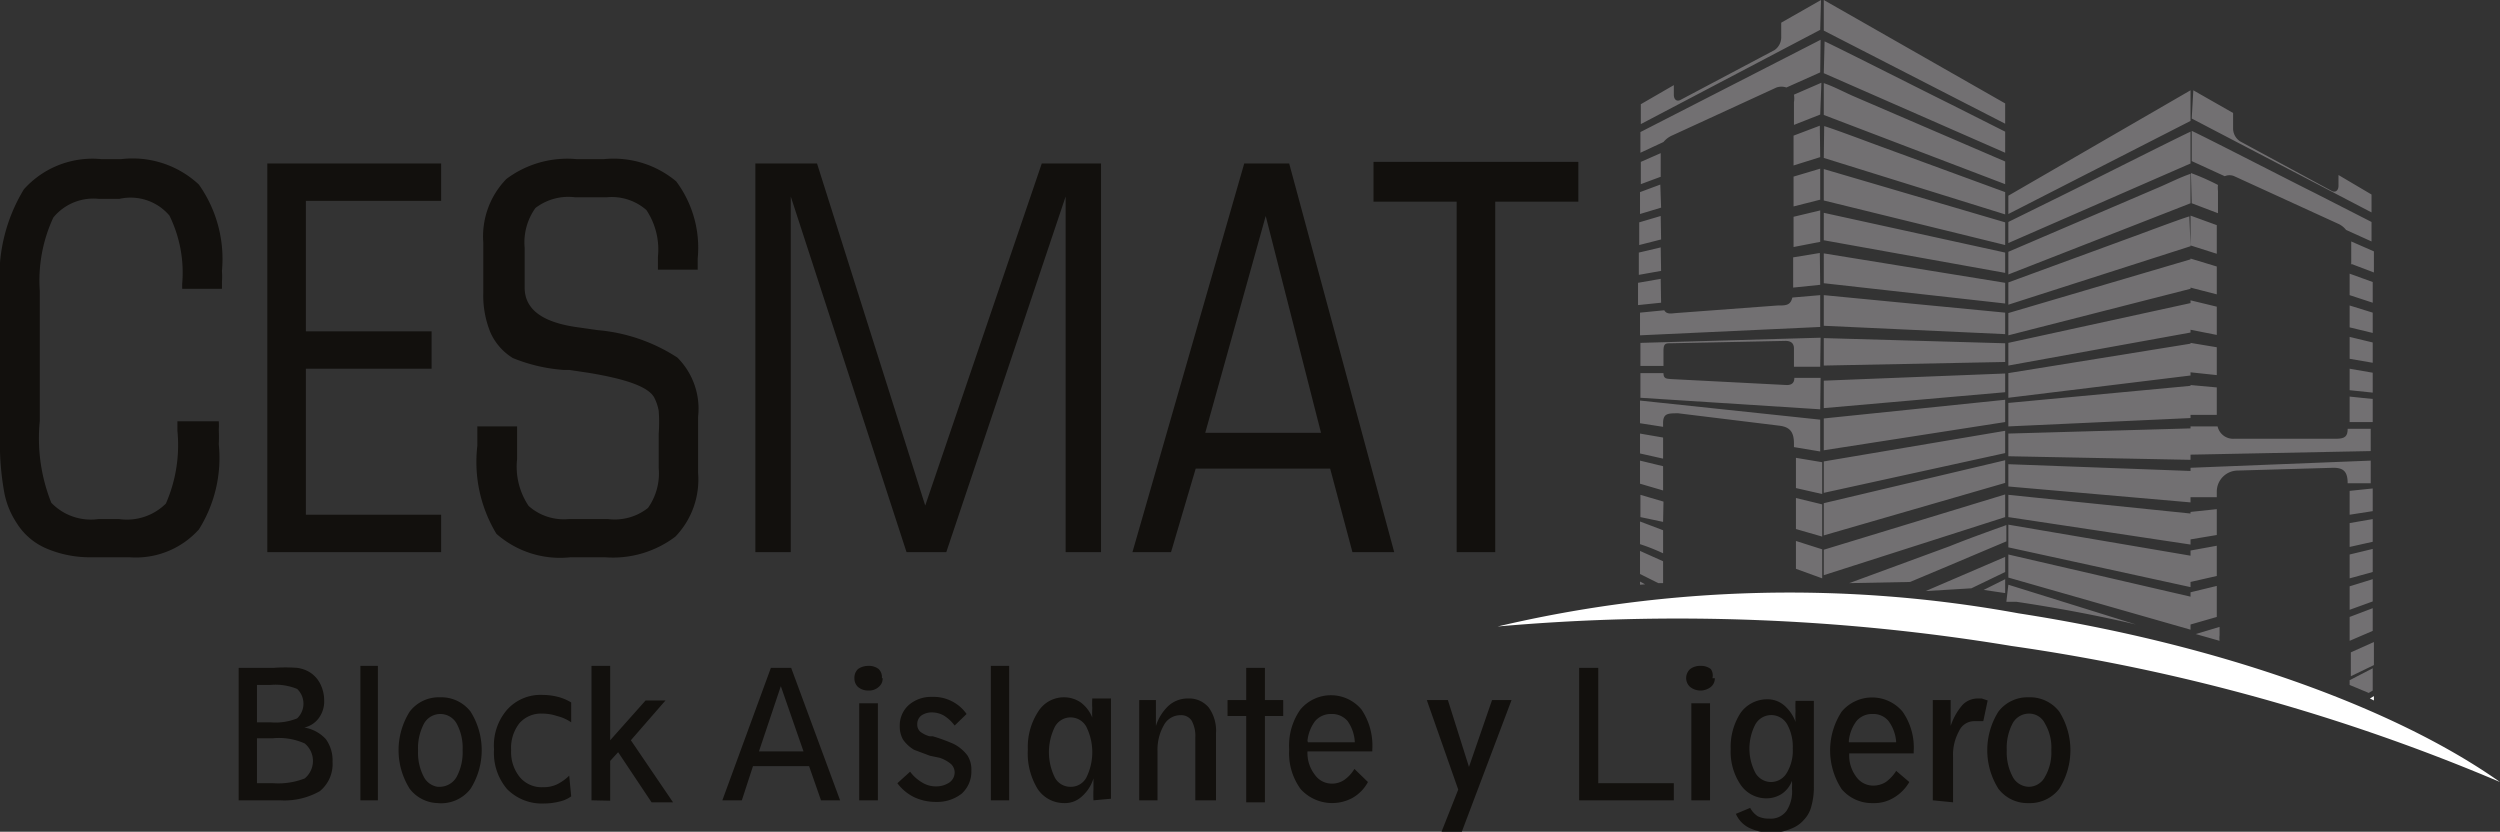 <svg xmlns="http://www.w3.org/2000/svg" viewBox="0 0 62.85 20.91"><rect x="0" y="0" width="62.85" height="20.91" fill="#333333" stroke="none"/><defs><style>.cls-1,.cls-2{fill:#12100d;}.cls-1,.cls-3,.cls-4{fill-rule:evenodd;}.cls-3{fill:#fff;}.cls-4{fill:#727072;}</style></defs><g id="Capa_2" data-name="Capa 2"><g id="Capa_1-2" data-name="Capa 1"><path class="cls-1" d="M51,20.19a.92.92,0,0,1-.76-.36,1.82,1.82,0,0,1,0-1.94.92.92,0,0,1,.76-.36.93.93,0,0,1,.77.36,1.82,1.82,0,0,1,0,1.94.93.93,0,0,1-.77.36m0-.41a.46.46,0,0,0,.41-.25,1.21,1.21,0,0,0,.16-.67,1.19,1.19,0,0,0-.16-.67.44.44,0,0,0-.4-.25.47.47,0,0,0-.41.24,1.32,1.32,0,0,0-.15.68,1.3,1.3,0,0,0,.15.67A.47.47,0,0,0,51,19.78Zm-2.41.34V17.6h.45c0,.09,0,.19,0,.3s0,.22,0,.35a1.55,1.55,0,0,1,.29-.52.53.53,0,0,1,.38-.17h.11l.15.05-.11.52-.12,0-.1,0a.42.42,0,0,0-.39.25,1.23,1.23,0,0,0-.15.65v1.14ZM48,19.66a1.09,1.09,0,0,1-.4.4.94.94,0,0,1-.51.13,1,1,0,0,1-.79-.35,1.78,1.78,0,0,1,0-1.95,1,1,0,0,1,1.53,0,1.57,1.57,0,0,1,.28,1v.05H46.49v0a.89.89,0,0,0,.17.58.52.52,0,0,0,.43.23.59.59,0,0,0,.32-.09,1,1,0,0,0,.26-.28Zm-1.52-1h1.19a1,1,0,0,0-.19-.53.49.49,0,0,0-.4-.18.51.51,0,0,0-.41.18A1,1,0,0,0,46.48,18.62ZM44,20.31a.56.56,0,0,0,.19.21.62.62,0,0,0,.29.06.49.49,0,0,0,.43-.19.89.89,0,0,0,.14-.57,1.58,1.58,0,0,0,0-.19v0a.68.68,0,0,1-.26.33.7.7,0,0,1-.38.11.78.78,0,0,1-.65-.34,1.48,1.48,0,0,1-.25-.9,1.56,1.56,0,0,1,.25-.91.82.82,0,0,1,.67-.34.64.64,0,0,1,.42.15,1,1,0,0,1,.29.42,2.7,2.7,0,0,1,0-.28,2.29,2.29,0,0,1,0-.25h.46v2.14a1.75,1.75,0,0,1-.06.5.75.75,0,0,1-.18.34.81.81,0,0,1-.35.24,1.14,1.14,0,0,1-.46.09,1.22,1.22,0,0,1-.58-.12.7.7,0,0,1-.33-.35Zm.52-.65a.46.46,0,0,0,.4-.23,1.08,1.08,0,0,0,.15-.61,1.17,1.17,0,0,0-.14-.61.46.46,0,0,0-.8,0,1.32,1.32,0,0,0,0,1.22A.46.46,0,0,0,44.51,19.66Zm-2,.46V17.68h.47v2.44Zm.59-3.07a.27.27,0,0,1-.1.22.42.42,0,0,1-.52,0,.3.3,0,0,1-.1-.22.31.31,0,0,1,.1-.23.42.42,0,0,1,.26-.08.4.4,0,0,1,.26.08A.28.28,0,0,1,43.05,17.05ZM39.7,20.12V16.79h.48v2.9h1.9v.43ZM38,17.6l-1.25,3.31h-.51l.42-1.06-.79-2.25h.53l.53,1.68.58-1.68Zm-3.61,2.06a1,1,0,0,1-.39.4,1.07,1.07,0,0,1-1.3-.22,1.53,1.53,0,0,1-.29-1,1.57,1.57,0,0,1,.28-1,1,1,0,0,1,1.54,0,1.63,1.63,0,0,1,.27,1v.05H32.87v0a.89.89,0,0,0,.18.58.52.52,0,0,0,.43.23.54.54,0,0,0,.31-.09.89.89,0,0,0,.26-.28Zm-1.51-1h1.18a1,1,0,0,0-.18-.53.51.51,0,0,0-.41-.18.52.52,0,0,0-.41.18A1,1,0,0,0,32.87,18.62ZM31.8,16.79v.81h.46V18H31.8v2.17h-.47V18h-.47V17.6h.47v-.81Zm-1.75,3.33V18.55a.81.81,0,0,0-.09-.43.31.31,0,0,0-.28-.14.47.47,0,0,0-.42.25,1.24,1.24,0,0,0-.16.66v1.23h-.46V17.6h.42c0,.11,0,.22,0,.33l0,.32a1.18,1.18,0,0,1,.32-.51.72.72,0,0,1,.49-.18.64.64,0,0,1,.52.23,1,1,0,0,1,.18.65v1.68Zm-2.56,0a2.64,2.64,0,0,1,0-.28l0-.27a1,1,0,0,1-.3.46.62.62,0,0,1-.43.16.8.8,0,0,1-.67-.35,1.71,1.71,0,0,1-.25-1,1.62,1.62,0,0,1,.26-.95.76.76,0,0,1,.66-.36.74.74,0,0,1,.41.13.88.88,0,0,1,.29.38,2,2,0,0,1,0-.24,1.94,1.94,0,0,1,0-.24h.47v2.52Zm-.58-.34a.44.44,0,0,0,.4-.23,1.44,1.44,0,0,0,0-1.28.45.45,0,0,0-.79,0,1.44,1.44,0,0,0,0,1.28A.44.44,0,0,0,26.91,19.78Zm-2,.34V16.74h.46v3.38ZM24,18.24a1,1,0,0,0-.27-.25.61.61,0,0,0-.3-.08.46.46,0,0,0-.27.08.27.27,0,0,0-.1.22.24.24,0,0,0,.07.18.67.67,0,0,0,.24.12l.08,0a4.35,4.35,0,0,1,.52.19,1,1,0,0,1,.35.29.65.65,0,0,1,.1.38.75.75,0,0,1-.24.58,1,1,0,0,1-.65.21,1.26,1.26,0,0,1-.55-.12,1.16,1.16,0,0,1-.42-.35l.32-.29a1,1,0,0,0,.3.27.65.65,0,0,0,.36.1.59.59,0,0,0,.33-.1.31.31,0,0,0,.13-.25.29.29,0,0,0-.09-.21.85.85,0,0,0-.29-.16L23.38,19l-.4-.15a.89.89,0,0,1-.28-.26.67.67,0,0,1-.08-.33.69.69,0,0,1,.22-.53.85.85,0,0,1,.59-.21,1,1,0,0,1,.5.11,1,1,0,0,1,.37.32Zm-2.4,1.88V17.68h.47v2.44Zm.59-3.07a.27.27,0,0,1-.1.22.36.36,0,0,1-.26.09.39.39,0,0,1-.26-.09.29.29,0,0,1-.09-.22.3.3,0,0,1,.09-.23.45.45,0,0,1,.26-.08.4.4,0,0,1,.26.08A.28.28,0,0,1,22.17,17.05Zm-1.55,3.07-.3-.86H18.93l-.28.86h-.49l1.22-3.33h.51l1.23,3.33Zm-1.56-1.23H20.2l-.57-1.64Zm-4.21,1.23V16.74h.47v1.87l.89-1h.5l-.87,1,1.06,1.56h-.54l-.84-1.26-.2.22v1Zm-.51-.1a.78.78,0,0,1-.29.13,1.6,1.6,0,0,1-.39.05,1.23,1.23,0,0,1-.93-.36,1.4,1.4,0,0,1-.33-1,1.37,1.37,0,0,1,.33-1,1.13,1.13,0,0,1,.89-.37,1.6,1.6,0,0,1,.39.05,1.22,1.22,0,0,1,.33.14v.5A1.06,1.06,0,0,0,14,18a1.15,1.15,0,0,0-.37-.06.72.72,0,0,0-.57.24,1,1,0,0,0-.21.68,1,1,0,0,0,.22.68.72.72,0,0,0,.59.25.77.77,0,0,0,.34-.07,1.19,1.19,0,0,0,.31-.22Zm-3.3.17a.92.92,0,0,1-.76-.36,1.82,1.82,0,0,1,0-1.94.92.92,0,0,1,.76-.36.93.93,0,0,1,.77.36,1.82,1.82,0,0,1,0,1.94A.93.93,0,0,1,11,20.19Zm0-.41a.49.49,0,0,0,.42-.25,1.3,1.3,0,0,0,.15-.67,1.28,1.28,0,0,0-.15-.67.47.47,0,0,0-.82,0,1.32,1.32,0,0,0-.15.68,1.3,1.3,0,0,0,.15.67A.47.47,0,0,0,11,19.78Zm-2,.34V16.74H9.5v3.38ZM7.65,18.29a.94.94,0,0,1,.54.29.9.9,0,0,1,.17.57.88.88,0,0,1-.32.74,1.8,1.8,0,0,1-1,.23H6V16.79h.88a4,4,0,0,1,.59,0,.81.81,0,0,1,.3.1.73.73,0,0,1,.28.3.93.93,0,0,1,.1.42.7.7,0,0,1-.12.42A.61.61,0,0,1,7.65,18.29Zm-1.19-.13h.35a1.45,1.45,0,0,0,.66-.1.51.51,0,0,0,0-.74,1.44,1.44,0,0,0-.68-.1H6.46Zm0,1.53h.41a1.82,1.82,0,0,0,.79-.12.57.57,0,0,0,0-.88,1.59,1.59,0,0,0-.8-.13H6.46Z"/><path class="cls-2" d="M36.62,13.88V5.07H34.53v-1h5.15v1H37.59v8.81Zm-6.32-3h2.91L31.82,5.43Zm-1.83,3,2.81-9.77h1.13l2.64,9.77H34l-.56-2.1H30.06l-.62,2.1Zm-9.48,0V4.11h1.55l2.72,8.6,2.93-8.6h1.49v9.77h-.89V4.94l-3,8.94h-1L19.88,4.94v8.94Zm-1.44-3.4v1.41a2.07,2.07,0,0,1-.57,1.6,2.6,2.6,0,0,1-1.77.52h-.87a2.42,2.42,0,0,1-1.86-.59A3.49,3.49,0,0,1,12,11.21v-.49h1v.82a1.77,1.77,0,0,0,.29,1.18,1.33,1.33,0,0,0,1,.33h1a1.35,1.35,0,0,0,1-.28,1.5,1.5,0,0,0,.27-1V10.9a3.85,3.85,0,0,0,0-.57,1.17,1.17,0,0,0-.11-.33c-.14-.27-.69-.47-1.67-.63l-.47-.07-.14,0A4.15,4.15,0,0,1,12.89,9a1.45,1.45,0,0,1-.56-.64,2.45,2.45,0,0,1-.18-1V6.1a2.07,2.07,0,0,1,.58-1.6A2.55,2.55,0,0,1,14.49,4h.7A2.45,2.45,0,0,1,17,4.56a2.79,2.79,0,0,1,.54,1.94v.28h-1V6.46a1.79,1.79,0,0,0-.29-1.18,1.32,1.32,0,0,0-1-.32h-.79a1.36,1.36,0,0,0-1,.27,1.49,1.49,0,0,0-.27,1v1c0,.55.45.88,1.35,1l.49.07a4.35,4.35,0,0,1,2,.69A1.82,1.82,0,0,1,17.55,10.48Zm-6.46,2.46v.94H6.72V4.11h4.37v.94H7.69V8.33h3.16v.94H7.69v3.67ZM5.5,10.59a1.55,1.55,0,0,1,0,.22,3.55,3.55,0,0,1,0,.36A3.38,3.38,0,0,1,5,13.31a2.13,2.13,0,0,1-1.74.7H2.28a2.78,2.78,0,0,1-1.11-.22,1.63,1.63,0,0,1-.75-.64,2.09,2.09,0,0,1-.32-.81A7,7,0,0,1,0,10.93V7.31A4.23,4.23,0,0,1,.6,4.76,2.31,2.31,0,0,1,2.54,4h.51A2.44,2.44,0,0,1,5,4.64a3.24,3.24,0,0,1,.58,2.17,2.1,2.1,0,0,1,0,.28v.17h-1V7.14a3.26,3.26,0,0,0-.32-1.72A1.28,1.28,0,0,0,3,5H2.49a1.3,1.3,0,0,0-1.15.47A3.76,3.76,0,0,0,1,7.31v3.28a4.37,4.37,0,0,0,.29,2.05,1.38,1.38,0,0,0,1.18.41H3a1.39,1.39,0,0,0,1.17-.39,3.66,3.66,0,0,0,.29-1.83v-.24Z"/><path class="cls-3" d="M62.85,19.66c-2.62-1.85-7-3.45-12.1-4.24a32,32,0,0,0-13.1.33,51.42,51.42,0,0,1,12.92.49,49.21,49.21,0,0,1,12.28,3.42"/><path class="cls-3" d="M59.68,17.5l-.1.06.1.05Z"/><path class="cls-4" d="M50.49,14.7l3.21,1c-.94-.22-1.93-.41-3-.57l-.26,0Zm4.58,1.13-4.58-1.31v-.58L55.07,15Zm0-1.07-4.58-1v-.57l4.58.78Zm0-1.07L50.49,13v-.56l4.58.47Zm0-1.06-4.58-.4v-.56l4.58.17Zm0-1.07-4.58-.09V10.9l4.58-.13Zm0-1.05-4.58.21v-.59l4.58-.43Zm0-1.07L50.49,10V9.38l4.58-.74Zm0-1.08-4.58.83V8.62l4.58-1Zm0-5.32L50.49,5.38V4.92l4.58-2.65Zm0,1.07-4.58,2V5.58l1.44-.71c.37-.18,2.77-1.39,3.14-1.56Zm0,1L50.49,6.9V6.33l3.83-1.64c.23-.1.51-.24.75-.32Zm0,1.08L50.49,7.66V7.1l3-1.1c.28-.1,1.28-.48,1.55-.56Zm0,1.07L50.49,8.43V7.87l4.58-1.35v.79Zm4,1.76.58.1V8.61l-.58-.14Zm-4-.73.66.13V7.71l-.66-.16Zm4-.87.58.19V7.09l-.58-.21Zm-4-1.25.66.21V5.66l-.66-.24Zm4,2.06.58.14V7.86l-.58-.18Zm-4-1,.66.17V6.7l-.66-.2v.79Zm4,2.58.58.06V9.37l-.58-.1Zm-4-.45.66.07V8.73l-.66-.11Zm4,1.25.58,0v-.58l-.58-.06Zm-4-.18.66,0V9.74l-.66-.06Zm0,1,4.53-.09v-.56l-.58,0c0,.2-.08.25-.3.25l-2.55,0a.4.4,0,0,1-.42-.31l-.68,0Zm0,1.07.66,0v-.15a.53.53,0,0,1,.51-.52l2.42-.07c.26,0,.36.1.36.39v0l.58,0v-.57l-4.53.18Zm4,.44.58-.09v-.57l-.58.06Zm-4,.62.66-.11V12.8l-.66.07Zm4,.19.58-.13v-.57l-.58.1Zm-4,.88.66-.15v-.76l-.66.12Zm4-.09.58-.16v-.58l-.58.14Zm-4,1.16.66-.19v-.78l-.66.16Zm4-.37.58-.21v-.56l-.58.18Zm-3.27.78a.59.59,0,0,1,0-.14v-.21l-.6.18Zm3.27,0,.58-.25v-.57l-.58.22Zm.48,1.31.1-.06v-.56l-.58.3v.12ZM59.1,17l.58-.28v-.58l-.58.26Zm-4-12.95.83.38a.3.3,0,0,1,.24,0l2.6,1.19a.53.53,0,0,1,.21.16l.64.29V5.58l-1.43-.73c-.37-.18-2.72-1.39-3.09-1.56Zm4,2.58.58.22V6.32l-.57-.25v.6Zm-4-1.52.66.25V4.8a.61.61,0,0,1,0-.15,5.85,5.85,0,0,0-.68-.3Zm0-2.13,4.52,2.36V4.89l-.83-.49v.27c0,.12-.08.18-.17.13L56.31,3.55a.39.39,0,0,1-.17-.32V2.84l-1-.57ZM45.85.77l4.56,2.34V2.6L45.85,0Zm0,1.07,4.56,2V3.31L49,2.6c-.37-.18-2.76-1.39-3.13-1.56Zm0,1.05,4.56,1.74V4.06L46.6,2.42c-.23-.1-.51-.25-.75-.33Zm0,1.08,4.56,1.42V4.83l-3-1.1c-.28-.1-1.28-.48-1.55-.56Zm0,1.07,4.56,1.12V5.59L45.85,4.25Zm0,1,4.56.82V6.35l-4.56-1Zm0,1.08,4.56.51V7.11l-4.56-.74Zm0,1.07,4.56.21V7.86l-4.56-.44Zm0,1,4.56-.09V8.63L45.85,8.5Zm0,1.07,4.56-.4V9.39l-4.56.18Zm0,1.06,4.56-.71v-.56l-4.56.47Zm0,1.07,4.56-1v-.56l-4.56.77Zm0,1.07,4.56-1.32v-.57l-4.56,1.08Zm0,1L50.41,13v-.57l-4.56,1.39Zm2.17.17,1-.42.78-.33.64-.27V13.2c-.47.17-.95.34-1.42.53l-2.53.93Zm1.54.16.85-.41V14l-2,.86Zm.85-.23-.54.27.54.08ZM41.76,4.44l-.51.19V4.07l.5-.22v.59Zm4-1.56-.66.26V2.57a.58.58,0,0,0,0-.19l.16-.07.53-.23Zm-4,4.73-.58.06V7.11l.57-.1Zm4-.45-.68.07V6.47l.67-.11Zm-4-.35-.56.1V6.35l.55-.13Zm4-.73-.67.13V5.45l.67-.16Zm-4-.06-.55.14V5.59l.54-.16Zm4-1-.67.17V4.44l.67-.2Zm-4,.2-.53.16V4.83l.51-.19Zm4-1.27-.67.21V3.41l.66-.25Zm0-2.13-.85.38a.38.38,0,0,0-.25,0l-2.61,1.2a.6.6,0,0,0-.23.17l-.58.27V3.32L45.77,1Zm0-1.07L41.25,3.12v-.5l.83-.48v.24c0,.13.08.18.17.13l2.36-1.25a.39.39,0,0,0,.17-.32V.57l1-.57Zm0,7.47-4.53.21V7.86l.61-.06c.06.11.18.08.3.07l2.55-.19c.21,0,.32,0,.37-.2l.7-.06Zm0,1h-.66V8.76c0-.14-.09-.19-.21-.19L42,8.63c-.12,0-.18,0-.18.19V9.2h-.58V8.62l4.53-.13Zm0,1.07L41.24,10V9.38l.58,0h0c0,.14.07.14.19.15l2.91.15c.12,0,.19-.05.19-.18h0l.66,0Zm-4.53,4.41v-.08l.13.07Zm.58-3.17-.58-.13V10.9l.58.1Zm4,.89-.66-.15v-.76l.66.11Zm-4-.09-.58-.17v-.58l.58.14Zm4,1.16-.66-.19v-.78l.66.16Zm-4-.37L41.24,13v-.56l.58.17Zm4,1.42-.66-.24V13.6l.66.21Zm-4-.63a5,5,0,0,0-.58-.23v-.57l.58.22Zm-.12.75-.46-.23v-.58l.58.26v.55Zm4.07-3.31-.66-.11v-.09c0-.3-.11-.42-.38-.45l-2.53-.31c-.26,0-.38,0-.38.25v.09l-.58-.09v-.57l4.53.48Z"/></g></g></svg>
